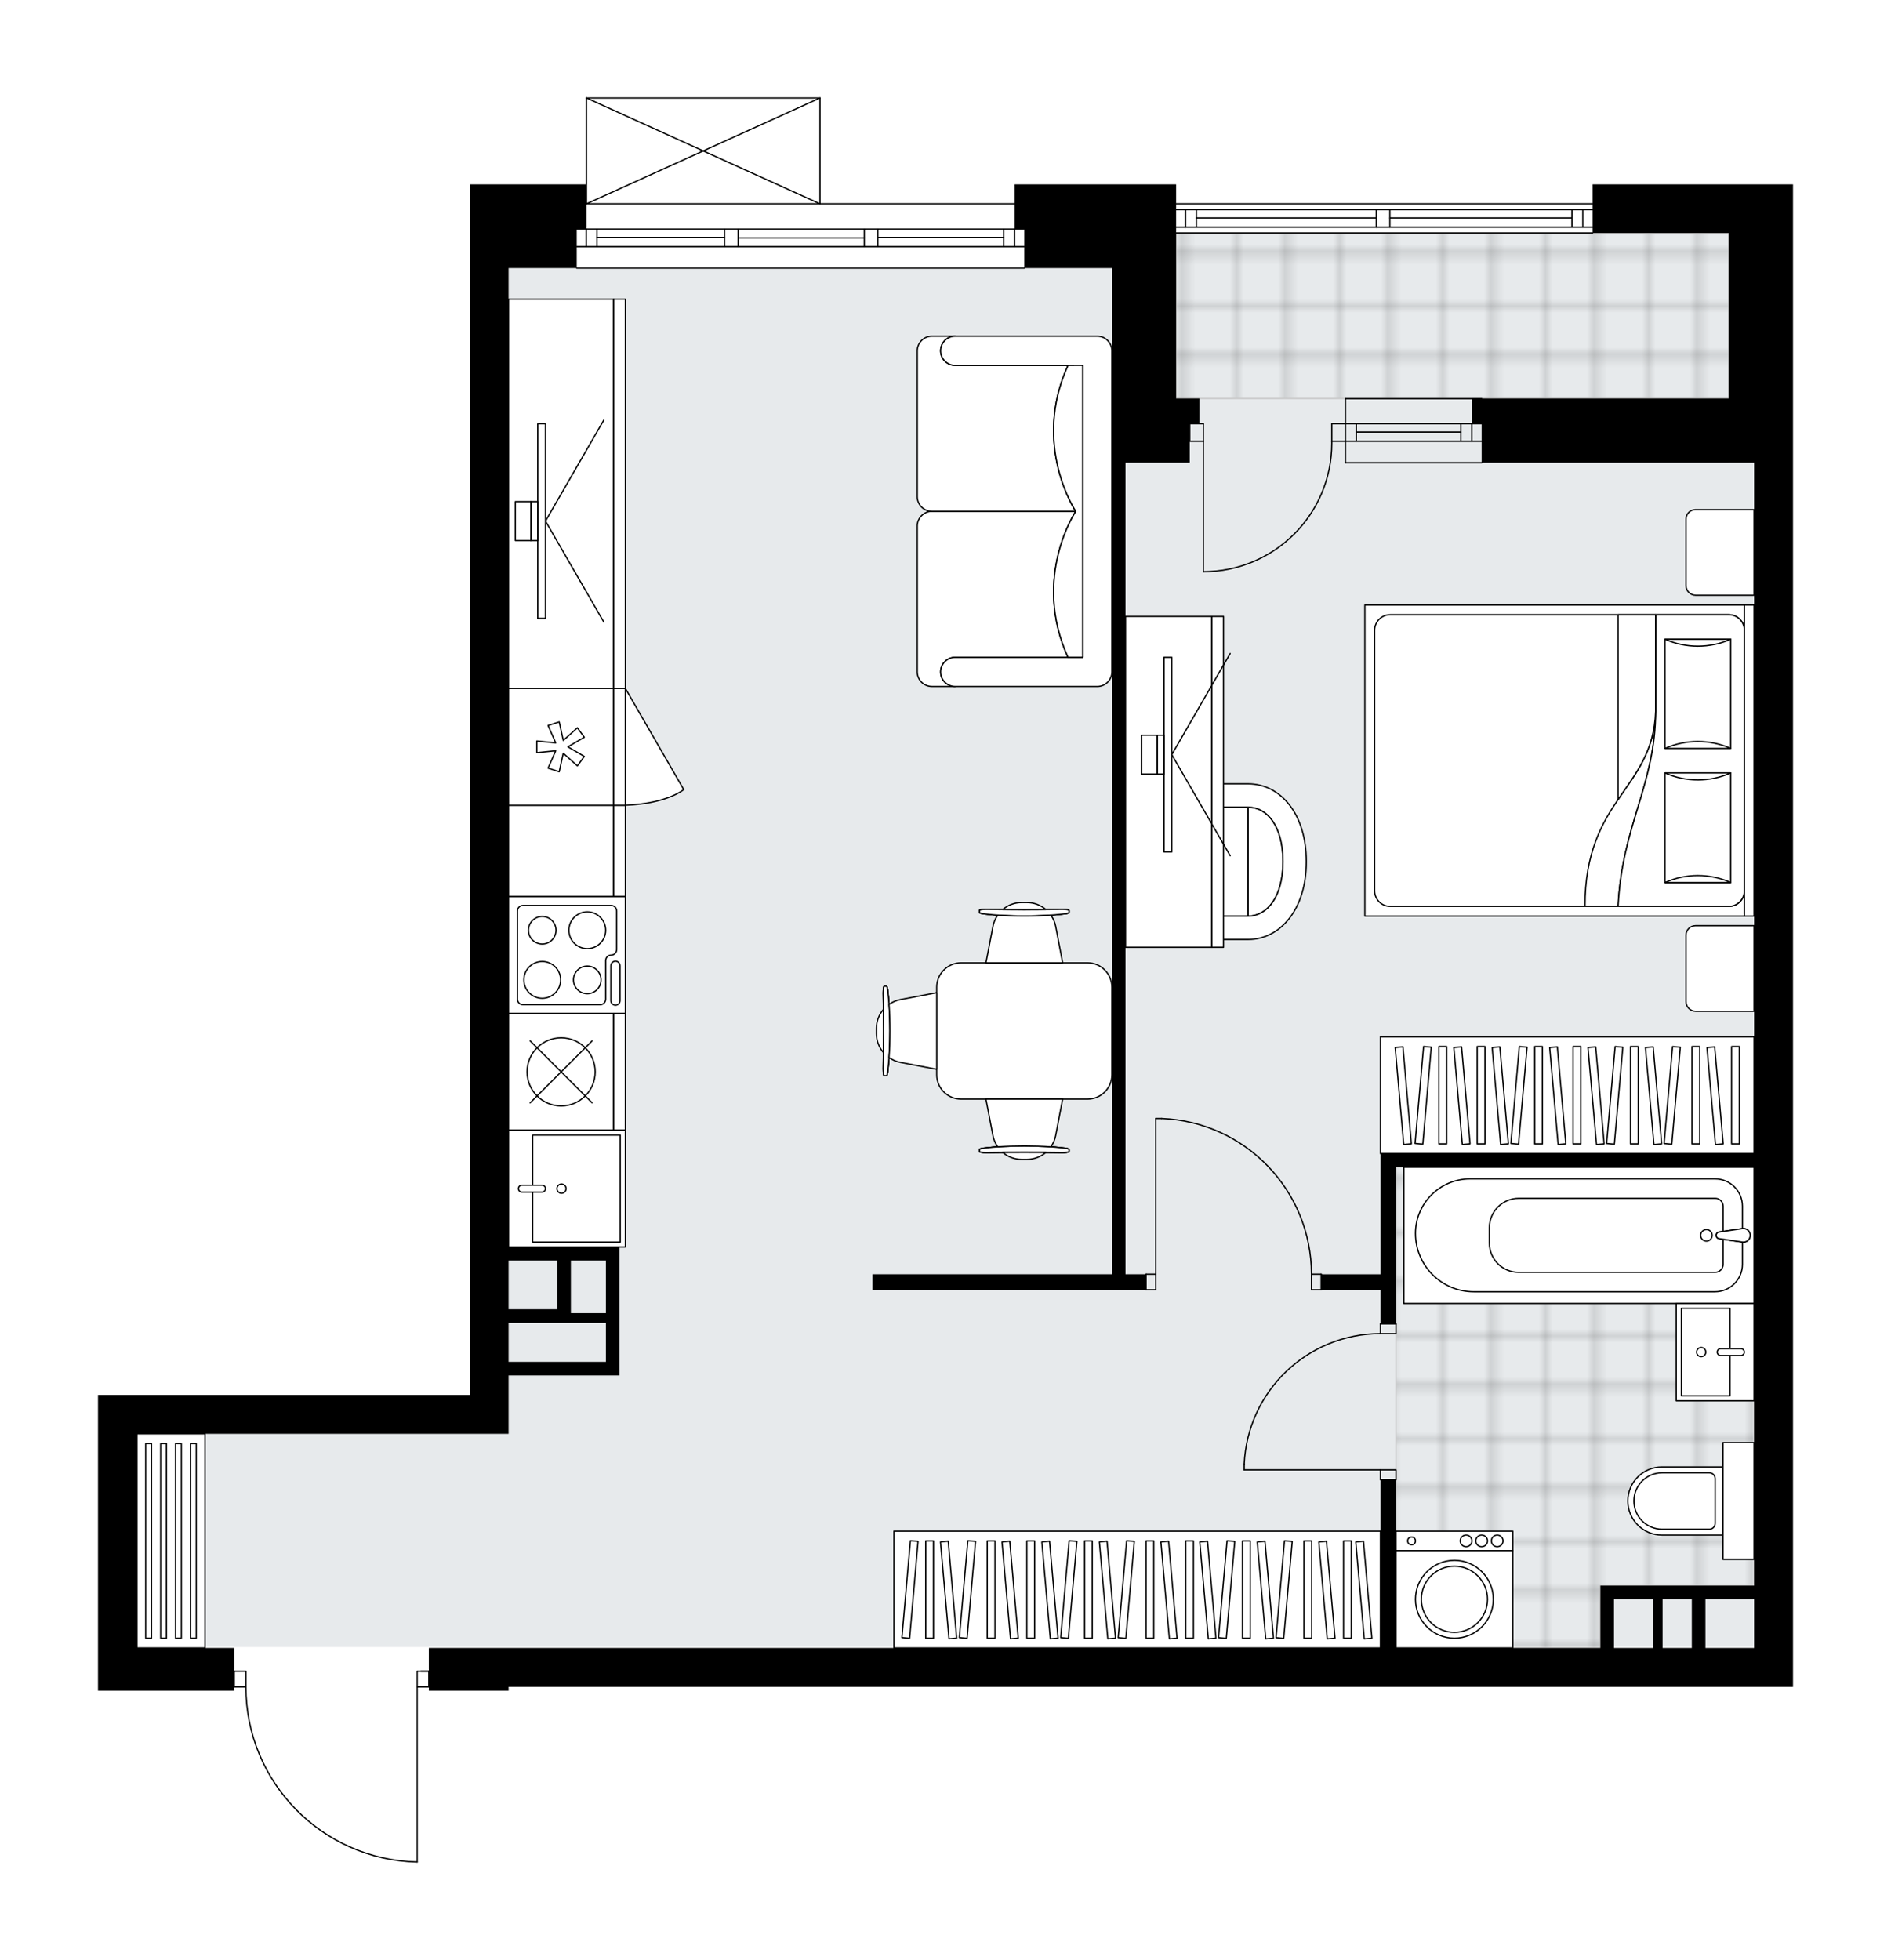 <svg xmlns="http://www.w3.org/2000/svg" xmlns:xlink="http://www.w3.org/1999/xlink" height="2000px" id="Layer_1" style="enable-background:new 0 0 1929.78 2000;" version="1.1" viewBox="0 0 1929.78 2000" width="1929.78px" x="0px" y="0px" xml:space="preserve">
<style type="text/css">
	.st0{fill:none;}
	.st1{opacity:0.25;fill:none;stroke:#070606;stroke-width:0.4;stroke-miterlimit:10;}
	.st2{fill:#FFFFFF;}
	.st3{fill:#E7EAEC;}
	.st4{fill:url(#SVGID_1_);stroke:#C8C8C8;stroke-width:1.3;stroke-miterlimit:10;}
	
		.st5{fill:url(#SVGID_00000132786129313017838680000016464682687880782728_);stroke:#C8C8C8;stroke-width:1.3;stroke-miterlimit:10;}
	.st6{fill:none;stroke:#000000;stroke-width:1.3;stroke-linecap:round;stroke-linejoin:round;stroke-miterlimit:10;}
	.st7{fill:#FFFFFF;stroke:#000000;stroke-width:1.3;stroke-linecap:round;stroke-linejoin:round;stroke-miterlimit:10;}
	.st8{fill:none;stroke:#000000;stroke-width:1.3;stroke-linecap:round;stroke-linejoin:round;}
	.st9{fill:none;stroke:#000000;stroke-width:1.3;stroke-linecap:round;stroke-linejoin:round;stroke-dasharray:9.929,9.929;}
	.st10{fill:none;stroke:#000000;stroke-width:1.3;stroke-linecap:round;stroke-linejoin:round;stroke-dasharray:9.927,9.927;}
	.st11{fill:none;stroke:#000000;stroke-width:1.3;stroke-linecap:round;stroke-linejoin:round;stroke-dasharray:9.927,9.927;}
	.st12{font-family:'Arial-BoldMT';}
	.st13{font-size:104.09px;}
	.st14{font-size:88.076px;}
	.st15{font-family:'ArialMT';}
	.st16{font-size:40px;}
</style>
<pattern height="14.57" id="New_Pattern_Swatch_2" patternUnits="userSpaceOnUse" style="overflow:visible;" viewBox="7.49 -22.06 14.57 14.57" width="14.57" x="-34.65" y="-0.36">
	<g>
		<rect class="st0" height="14.57" width="14.57" x="7.49" y="-22.06" />
		<g>
			<rect class="st1" height="7.29" width="7.29" x="14.77" y="-7.49" />
		</g>
		<g>
			<rect class="st1" height="7.29" width="7.29" x="0.2" y="-7.49" />
		</g>
		<g>
			<rect class="st1" height="7.29" width="7.29" x="22.06" y="-14.77" />
		</g>
		<g>
			<rect class="st1" height="7.29" width="7.29" x="7.49" y="-14.77" />
			<rect class="st1" height="7.29" width="7.29" x="14.77" y="-22.06" />
		</g>
		<g>
			<rect class="st1" height="7.29" width="7.29" x="0.2" y="-22.06" />
		</g>
		<g>
			<rect class="st1" height="7.29" width="7.29" x="22.06" y="-29.35" />
		</g>
		<g>
			<rect class="st1" height="7.29" width="7.29" x="7.49" y="-29.35" />
		</g>
	</g>
</pattern>
<path class="st2" d="M1829.78,188.14v45.68v39.72v198.6v1249.18h-39.72H519.04v3.97h-81.42v-3.32h-11.27V1900  c0,0,0,0,0,0.01c0,0,0,0.01,0,0.01c0,0.05-0.02,0.1-0.03,0.14c-0.01,0.03-0.01,0.07-0.02,0.1c-0.02,0.05-0.05,0.08-0.08,0.12  c-0.02,0.03-0.03,0.06-0.06,0.08c-0.04,0.04-0.09,0.06-0.13,0.09c-0.03,0.02-0.05,0.04-0.07,0.05c-0.08,0.03-0.16,0.05-0.25,0.05  c0,0,0,0,0,0c0,0,0,0,0,0s0,0,0,0c0,0-0.01,0-0.01,0c-47.15-1.05-91.28-20.2-124.26-53.91c-32.83-33.56-50.97-77.85-51.13-124.78  h-11.27h0v3.32h-99.3H100v-262.15v-39.72h379.32V273.53v-39.72v-45.68h118.51V100c0,0,0,0,0-0.01c0-0.05,0.02-0.09,0.03-0.14  c0.01-0.04,0.01-0.08,0.03-0.12c0,0,0-0.01,0-0.01c0.01-0.03,0.04-0.05,0.06-0.08c0.03-0.04,0.05-0.09,0.09-0.12  c0.03-0.03,0.07-0.05,0.1-0.07c0.04-0.02,0.07-0.05,0.11-0.07c0.04-0.02,0.09-0.02,0.13-0.03c0.04-0.01,0.07-0.02,0.1-0.02H836.8  c0.04,0,0.08,0.02,0.12,0.02c0.04,0.01,0.08,0.01,0.12,0.02c0.04,0.02,0.08,0.05,0.12,0.07c0.03,0.02,0.07,0.04,0.09,0.06  c0.04,0.04,0.06,0.08,0.09,0.12c0.02,0.03,0.04,0.05,0.05,0.08c0,0,0,0.01,0,0.01c0.02,0.04,0.02,0.08,0.03,0.12  c0.01,0.05,0.03,0.09,0.03,0.14c0,0,0,0,0,0.01v107.35h197.95v-19.21h164.84v19.21h425v-19.21h139.02H1829.78z" id="background" />
<g id="floor">
	<polygon class="st3" points="1764.24,472.13 1764.24,237.79 1200.23,237.79 1200.23,273.53 519.04,273.53 519.04,1463.13    139.72,1463.13 139.72,1680.66 1790.06,1680.66 1790.06,1611.91 1790.06,1463.13 1790.06,472.13  " />
	<pattern id="SVGID_1_" patternTransform="matrix(7.006 0 0 7.006 42752.473 31263.93)" xlink:href="#New_Pattern_Swatch_2">
	</pattern>
	<rect class="st4" height="168.81" width="564.02" x="1200.23" y="237.79" />
	
		<pattern id="SVGID_00000125565415552007443670000010857875992949772175_" patternTransform="matrix(7.006 0 0 7.006 42752.473 31263.93)" xlink:href="#New_Pattern_Swatch_2">
	</pattern>
	
		<polygon points="   1790.06,1191.05 1424.64,1191.05 1424.64,1490.93 1424.64,1618.04 1424.64,1681.59 1633.17,1681.59 1633.17,1618.04    1790.06,1618.04  " style="fill:url(#SVGID_00000125565415552007443670000010857875992949772175_);stroke:#C8C8C8;stroke-width:1.3;stroke-miterlimit:10;" />
	<g id="LINE_00000060002999163711547400000009612255514228612796_">
		<line class="st6" x1="588.55" x2="1045.32" y1="208" y2="208" />
	</g>
	<g id="LINE_00000133529610683570712670000015220808813931486634_">
		<line class="st6" x1="598.12" x2="598.12" y1="233.81" y2="251.69" />
	</g>
	<g id="LINE_00000178913665473639524440000002195310868892980642_">
		<line class="st6" x1="1035.39" x2="1035.39" y1="233.81" y2="251.69" />
	</g>
	<g id="LINE_00000035502517002474708760000017702693586073749439_">
		<line class="st6" x1="739.36" x2="609.25" y1="242.26" y2="242.26" />
	</g>
	<g id="LINE_00000056396254460701591450000010354771454304228799_">
		<line class="st6" x1="1024.27" x2="895.87" y1="242.26" y2="242.26" />
	</g>
	<g id="LINE_00000103975634741846632060000014626411337325247656_">
		<line class="st6" x1="1024.27" x2="1024.27" y1="251.69" y2="233.81" />
	</g>
	<g id="LINE_00000161619019229780218890000013411741562855913651_">
		<line class="st6" x1="598.12" x2="598.12" y1="233.81" y2="251.69" />
	</g>
	<g id="LINE_00000000910029871376332350000005291959952755984274_">
		<line class="st6" x1="609.25" x2="609.25" y1="251.69" y2="233.81" />
	</g>
	<g id="LINE_00000151543169193602524270000009368840358035423399_">
		<line class="st6" x1="753.26" x2="753.26" y1="233.81" y2="251.69" />
	</g>
	<g id="LINE_00000140734616667165854840000007134262113356447113_">
		<line class="st6" x1="753.26" x2="739.36" y1="251.69" y2="251.69" />
	</g>
	<g id="LINE_00000158718176567730197420000017875237374969793963_">
		<line class="st6" x1="739.36" x2="739.36" y1="251.69" y2="233.81" />
	</g>
	<g id="LINE_00000053526984443372868230000000578566859304214429_">
		<line class="st6" x1="739.36" x2="753.26" y1="233.81" y2="233.81" />
	</g>
	<g id="LINE_00000085972620437541447330000010233270056159937209_">
		<line class="st6" x1="1045.32" x2="588.55" y1="273.53" y2="273.53" />
	</g>
	<g id="LINE_00000003070492452473461510000009532454473271546503_">
		<line class="st6" x1="895.87" x2="895.87" y1="233.81" y2="251.69" />
	</g>
	<g id="LINE_00000075845960131370021050000017346091839245803917_">
		<line class="st6" x1="895.87" x2="881.97" y1="251.69" y2="251.69" />
	</g>
	<g id="LINE_00000070835789174730237870000016605452423286304392_">
		<line class="st6" x1="881.97" x2="881.97" y1="251.69" y2="233.81" />
	</g>
	<g id="LINE_00000025419238169557318800000001012114530623168675_">
		<line class="st6" x1="881.97" x2="895.87" y1="233.81" y2="233.81" />
	</g>
	<g id="LINE_00000041981191278095647870000004403735177849111697_">
		<line class="st6" x1="881.97" x2="753.26" y1="242.75" y2="242.75" />
	</g>
	<g id="LWPOLYLINE_00000155117539746651840130000018160849017463957655_">
		<line class="st6" x1="895.87" x2="1045.32" y1="233.81" y2="233.81" />
	</g>
	<g id="LWPOLYLINE_00000127749886124418401500000012646688524325497736_">
		<line class="st6" x1="881.97" x2="753.26" y1="233.81" y2="233.81" />
	</g>
	<g id="LWPOLYLINE_00000049218563457066653440000007634480817196694460_">
		<line class="st6" x1="739.36" x2="588.55" y1="233.81" y2="233.81" />
	</g>
	<g id="LWPOLYLINE_00000147186795235997426340000004049929587483750302_">
		<line class="st6" x1="895.87" x2="1045.32" y1="251.69" y2="251.69" />
	</g>
	<g id="LWPOLYLINE_00000076566747322377446880000008830166498389998766_">
		<line class="st6" x1="881.97" x2="753.26" y1="251.69" y2="251.69" />
	</g>
	<g id="LWPOLYLINE_00000024687091752659248410000007917337522146576543_">
		<line class="st6" x1="739.36" x2="588.55" y1="251.69" y2="251.69" />
	</g>
	<g id="LINE_00000049933252106574956110000008279711098678971264_">
		<line class="st6" x1="1200.23" x2="1625.23" y1="208" y2="208" />
	</g>
	<g id="LINE_00000057827004564581559110000015377285548242962821_">
		<line class="st6" x1="1625.23" x2="1418.39" y1="231.83" y2="231.83" />
	</g>
	<g id="LINE_00000174587935814117915690000011282117280558300834_">
		<line class="st6" x1="1404.49" x2="1200.23" y1="231.83" y2="231.83" />
	</g>
	<g id="LINE_00000169550028620304800230000006294098072534169775_">
		<line class="st6" x1="1209.8" x2="1209.8" y1="213.96" y2="231.83" />
	</g>
	<g id="LINE_00000064317725346567860520000009218446611467947906_">
		<line class="st6" x1="1615.3" x2="1615.3" y1="213.96" y2="231.83" />
	</g>
	<g id="LINE_00000135674402797529429800000006075004588617375104_">
		<line class="st6" x1="1625.23" x2="1418.39" y1="213.96" y2="213.96" />
	</g>
	<g id="LINE_00000011709408047332148730000000853478453770170044_">
		<line class="st6" x1="1404.49" x2="1200.23" y1="213.96" y2="213.96" />
	</g>
	<g id="LINE_00000109748365689481545380000009769044810981306784_">
		<line class="st6" x1="1404.49" x2="1220.92" y1="222.4" y2="222.4" />
	</g>
	<g id="LINE_00000098941383549021975030000013390414364053416586_">
		<line class="st6" x1="1604.17" x2="1418.39" y1="222.4" y2="222.4" />
	</g>
	<g id="LINE_00000132780562232640355170000015131543637428411064_">
		<line class="st6" x1="1604.17" x2="1604.17" y1="231.83" y2="213.96" />
	</g>
	<g id="LINE_00000068673385211348461880000014909187805012716465_">
		<line class="st6" x1="1209.8" x2="1209.8" y1="213.96" y2="231.83" />
	</g>
	<g id="LINE_00000117636675152223441690000014530371163625459383_">
		<line class="st6" x1="1220.92" x2="1220.92" y1="231.83" y2="213.96" />
	</g>
	<g id="LINE_00000150780824887200204530000001155772549087549879_">
		<line class="st6" x1="1418.39" x2="1418.39" y1="213.96" y2="231.83" />
	</g>
	<g id="LINE_00000060746275234408228650000001860347862646858645_">
		<line class="st6" x1="1418.39" x2="1404.49" y1="231.83" y2="231.83" />
	</g>
	<g id="LINE_00000003799141834511246300000005177249692581005731_">
		<line class="st6" x1="1404.49" x2="1404.49" y1="231.83" y2="213.96" />
	</g>
	<g id="LINE_00000176006718718422008930000009047888286886853534_">
		<line class="st6" x1="1404.49" x2="1418.39" y1="213.96" y2="213.96" />
	</g>
	<g id="LINE_00000001646383925198824150000004689619938216736897_">
		<line class="st6" x1="1625.23" x2="1200.23" y1="237.79" y2="237.79" />
	</g>
	<g id="LINE_00000067948707803869323240000009542473466303560637_">
		<line class="st6" x1="1373.01" x2="1512.03" y1="450.29" y2="450.29" />
	</g>
	<g id="LINE_00000000921576684520982610000002169093920434025900_">
		<line class="st6" x1="1373.01" x2="1512.03" y1="432.41" y2="432.41" />
	</g>
	<g id="LINE_00000073717151364551156780000009913903578334436278_">
		<line class="st6" x1="1384.13" x2="1490.83" y1="440.86" y2="440.86" />
	</g>
	<g id="LINE_00000127013949371745437240000001271301684361682058_">
		<line class="st6" x1="1501.95" x2="1501.95" y1="450.29" y2="432.41" />
	</g>
	<g id="LINE_00000075137296079186313100000011948587956470290851_">
		<line class="st6" x1="1384.13" x2="1384.13" y1="450.29" y2="432.41" />
	</g>
	<g id="LINE_00000085237585708491494630000005928371392818363284_">
		<line class="st6" x1="1373.01" x2="1512.03" y1="472.13" y2="472.13" />
	</g>
	<g id="LINE_00000112611816341709854640000009496764835874293688_">
		<line class="st6" x1="1512.03" x2="1373.01" y1="406.82" y2="406.82" />
	</g>
	<g id="LINE_00000083053398936332750280000006814359348934033324_">
		<line class="st6" x1="1490.83" x2="1490.83" y1="450.3" y2="432.43" />
	</g>
	<g id="LINE_00000119108594408304867720000013524470392072969107_">
		<line class="st6" x1="1373.01" x2="1373.01" y1="472.13" y2="406.82" />
	</g>
	<g id="ARC_00000177452104864935398930000014248930733029175695_">
		<path class="st6" d="M250.93,1721.31c0,97.17,77.62,176.53,174.77,178.69" />
	</g>
	<g id="LINE_00000124851138797356269570000003355114635486684306_">
		<line class="st6" x1="429.67" x2="437.61" y1="1705.42" y2="1705.42" />
	</g>
	<g id="LINE_00000177476852667536197710000012242394929172343738_">
		<line class="st6" x1="425.7" x2="425.7" y1="1721.31" y2="1900" />
	</g>
	<g id="LWPOLYLINE_00000038385013866105721750000010932175485062047410_">
		<rect class="st6" height="15.89" width="11.92" x="239.02" y="1705.42" />
	</g>
	<g id="LWPOLYLINE_00000116929463041210922660000013015289316813712278_">
		<rect class="st6" height="15.89" width="11.92" x="425.7" y="1705.42" />
	</g>
	<g id="LWPOLYLINE_00000109021484518470841410000008361077087968414630_">
		<rect class="st6" height="15.89" width="9.93" x="1169.56" y="1300.21" />
	</g>
	<g id="LWPOLYLINE_00000047767346664774221370000013451050282795763123_">
		<rect class="st6" height="15.89" width="9.93" x="1338.37" y="1300.21" />
	</g>
	<g id="LINE_00000101067529375336016520000012288592307912114351_">
		<line class="st6" x1="1169.56" x2="1169.56" y1="1300.21" y2="1316.1" />
	</g>
	<g id="LINE_00000161626654763611585290000013559727901456402589_">
		<line class="st6" x1="1348.3" x2="1348.3" y1="1300.21" y2="1316.1" />
	</g>
	<g id="LINE_00000168831486697240299330000008947947661109031329_">
		<line class="st6" x1="1179.49" x2="1179.49" y1="1300.21" y2="1141.34" />
	</g>
	<g id="LINE_00000078015894557875898960000004472865478327788732_">
		<line class="st6" x1="1185.45" x2="1179.49" y1="1141.34" y2="1141.34" />
	</g>
	<g id="ARC_00000093892106112903673310000013693795027236330645_">
		<path class="st6" d="M1185.45,1141.34c85.36,3.31,152.88,73.45,152.92,158.88" />
	</g>
	<g id="LWPOLYLINE_00000144320453100149954490000009523983507353939887_">
		<rect class="st6" height="9.93" width="15.89" x="1408.75" y="1499.87" />
	</g>
	<g id="LWPOLYLINE_00000154393746959561059940000008602899472715120775_">
		<rect class="st6" height="9.93" width="15.89" x="1408.75" y="1350.92" />
	</g>
	<g id="LINE_00000047746545431230944230000004215939602532460710_">
		<line class="st6" x1="1408.75" x2="1424.64" y1="1509.8" y2="1509.8" />
	</g>
	<g id="LINE_00000167396574478180097210000012347728007654755977_">
		<line class="st6" x1="1408.75" x2="1424.64" y1="1350.92" y2="1350.92" />
	</g>
	<g id="LINE_00000088092890332777844160000015160844692570198412_">
		<line class="st6" x1="1408.75" x2="1269.74" y1="1499.87" y2="1499.87" />
	</g>
	<g id="ARC_00000129191188600288874830000004510483499915991685_">
		<path class="st6" d="M1269.74,1493.91c3.31-74.39,64.56-133.01,139.02-133.06" />
	</g>
	<g id="LINE_00000132062213471776360220000006231952752117084809_">
		<line class="st6" x1="1269.74" x2="1269.74" y1="1499.87" y2="1493.91" />
	</g>
	<g id="ARC_00000175284191467161075090000014487817647891384711_">
		<path class="st6" d="M1359.11,450.29c0.01,0.65,0.01,1.3,0.01,1.95c0.01,72.4-58.68,131.1-131.09,131.11" />
	</g>
	<g id="LINE_00000034773489942995754040000005735016952594297743_">
		<line class="st6" x1="1228.03" x2="1228.03" y1="450.29" y2="583.35" />
	</g>
	<g id="LINE_00000054973662242600011400000017745308130844710562_">
		<line class="st6" x1="1373.01" x2="1359.11" y1="450.29" y2="450.29" />
	</g>
	<g id="LINE_00000102531796764764629800000006394848541815759273_">
		<line class="st6" x1="1359.11" x2="1359.11" y1="450.29" y2="432.41" />
	</g>
	<g id="LINE_00000037668206445597845140000004865765331700792969_">
		<line class="st6" x1="1359.11" x2="1373.01" y1="432.41" y2="432.41" />
	</g>
	<g id="LINE_00000067929001304941260360000014262037636143924149_">
		<line class="st6" x1="1214.13" x2="1228.03" y1="432.41" y2="432.41" />
	</g>
	<g id="LINE_00000147927531950198357230000016234462858563619221_">
		<line class="st6" x1="1228.03" x2="1228.03" y1="432.41" y2="450.29" />
	</g>
	<g id="LINE_00000007399219945141633950000000771803990728610724_">
		<line class="st6" x1="1228.03" x2="1214.13" y1="450.29" y2="450.29" />
	</g>
	<g id="LINE_00000157278171257969735910000009932791698811842467_">
		<line class="st6" x1="1214.13" x2="1214.13" y1="432.41" y2="450.29" />
	</g>
	<g id="LINE_00000161597472330301661040000006602675004887737518_">
		<line class="st6" x1="598.48" x2="836.8" y1="100" y2="100" />
	</g>
	<g id="LINE_00000086690237199692297600000007233725982158348174_">
		<line class="st6" x1="836.8" x2="836.8" y1="100" y2="208" />
	</g>
	<g id="LINE_00000098212570581654744970000011892259674368700053_">
		<line class="st6" x1="598.48" x2="598.48" y1="208" y2="100" />
	</g>
	<g id="LWPOLYLINE_00000113328248868075188850000014068970658350522032_">
		<line class="st6" x1="836.8" x2="598.48" y1="208" y2="100" />
	</g>
	<g id="LWPOLYLINE_00000072264694996436464130000010369091870275846307_">
		<line class="st6" x1="598.48" x2="836.8" y1="208" y2="100" />
	</g>
	<g>
		<path d="M1764.24,188.14h-139.02v49.65h139.02v35.75v133.06H1502.1v25.82h9.93v39.72h252.22h25.82v705.02h-381.31v13.9v109.23    h-60.46v15.82h60.46v34.82h15.89v-159.87h365.42v426.98h-63.55h-43.69h-49.65v13.9v49.65h-208.53V1509.8h-15.89v171.79H519.04    h-81.42v43.69h81.42v-3.97h1271.02h39.72V472.13v-198.6v-39.72v-45.68H1764.24z M1647.07,1681.59v-49.65h35.75h3.97v49.65H1647.07    z M1696.72,1681.59v-49.65h29.79v49.65H1696.72z M1790.06,1681.59h-49.65v-49.65h49.65V1681.59z" />
		<polygon points="1169.56,1300.28 1148.59,1300.28 1148.59,472.13 1200.23,472.13 1214.13,472.13 1214.13,432.41 1224.06,432.41     1224.06,406.59 1200.23,406.59 1200.23,273.53 1200.23,233.81 1200.23,188.14 1035.39,188.14 1035.39,233.81 1045.32,233.81     1045.32,273.53 1134.69,273.53 1134.69,472.13 1134.69,1300.28 890.42,1300.28 890.42,1316.1 1169.56,1316.1   " />
		<path d="M139.72,1463.13h339.6h39.72v-59.58h99.3h13.9v-131.07h-13.9h-35.75h-13.9h-49.65V273.53h69.51v-39.72h9.93v-45.68H479.32    v45.68v39.72v1149.88H100v39.72v262.15h39.72h99.3v-43.69h-99.3V1463.13z M582.59,1286.38h35.75V1340h-35.75V1286.38z     M582.59,1349.93h35.75v39.72h-99.3v-39.72h49.65H582.59z M568.69,1286.38v49.65h-49.65v-49.65H568.69z" />
	</g>
</g>
<g id="mebel">
	<g>
		<path class="st7" d="M1720.55,529.76v67.71c0,5.48,4.45,9.93,9.93,9.93h59.58v-87.38h-59.77    C1724.91,520.02,1720.55,524.38,1720.55,529.76z" />
		<path class="st7" d="M1720.55,954.31v67.71c0,5.48,4.45,9.93,9.93,9.93h59.58v-87.38h-59.77    C1724.91,944.57,1720.55,948.93,1720.55,954.31z" />
		<g>
			
				<rect class="st7" height="9.93" transform="matrix(-1.836970e-16 1 -1 -1.836970e-16 2561.171 -1009.022)" width="317.48" x="1626.35" y="771.11" />
			
				<rect class="st7" height="387.26" transform="matrix(-1.836970e-16 1 -1 -1.836970e-16 2362.573 -810.425)" width="317.48" x="1427.76" y="582.44" />
			<path class="st7" d="M1780.13,643.15V909c0,8.77-7.11,15.89-15.89,15.89h-345.56c-8.77,0-15.89-7.11-15.89-15.89V643.15     c0-8.77,7.11-15.89,15.89-15.89h345.56C1773.02,627.26,1780.13,634.38,1780.13,643.15z" />
			<path class="st7" d="M1651.28,924.89c4.07-83.04,38.28-124.19,38.31-198.96c-2.71,80.01-72.22,88.55-72.08,198.96L1651.28,924.89     z" />
			<g>
				<path class="st7" d="M1651.28,924.89c4.07-83.04,38.28-124.19,38.31-198.96l0-98.66h74.65c8.77,0,15.89,7.11,15.89,15.89V909      c0,8.77-7.11,15.89-15.89,15.89L1651.28,924.89L1651.28,924.89z" />
			</g>
			
				<rect class="st7" height="67.06" transform="matrix(-1.836970e-16 1 -1 -1.836970e-16 2440.66 -1024.676)" width="111.41" x="1676.96" y="674.46" />
			<path class="st7" d="M1699.14,763.7c21.06-9.44,46-9.44,67.06,0H1699.14z" />
			<path class="st7" d="M1766.2,652.29c-21.06,9.44-46,9.44-67.06,0H1766.2z" />
			
				<rect class="st7" height="67.06" transform="matrix(-1.836970e-16 1 -1 -1.836970e-16 2577.311 -888.025)" width="111.84" x="1676.75" y="811.11" />
			<path class="st7" d="M1699.14,900.56c21.06-9.47,46-9.47,67.06,0H1699.14z" />
			<path class="st7" d="M1766.2,788.72c-21.06,9.47-46,9.47-67.06,0L1766.2,788.72z" />
			<g>
				<path class="st7" d="M1689.59,725.93v-98.66h-38.31v188.52C1669.36,789.07,1688.21,766.84,1689.59,725.93z" />
			</g>
		</g>
	</g>
	<g>
		<g>
			
				<rect class="st7" height="107.24" transform="matrix(-4.049119e-10 1 -1 -4.049119e-10 1076.568 -68.754)" width="397.19" x="374.06" y="450.29" />
			
				<rect class="st7" height="11.92" transform="matrix(-2.164457e-10 1 -1 -2.164457e-10 1136.147 -128.333)" width="397.19" x="433.64" y="497.95" />
		</g>
		<g>
			<g>
				<g id="LINE_00000108296623417291605860000007874175402257321100_">
					<line class="st7" x1="556.68" x2="616.26" y1="531.71" y2="428.52" />
				</g>
				<g id="LINE_00000131347995603784719020000000323376333273585795_">
					<line class="st7" x1="556.68" x2="616.26" y1="531.71" y2="634.9" />
				</g>
			</g>
			
				<rect class="st7" height="198.6" transform="matrix(-1 -1.765438e-10 1.765438e-10 -1 1105.414 1063.421)" width="7.94" x="548.73" y="432.41" />
			<rect class="st7" height="39.72" width="6.95" x="541.78" y="511.85" />
			
				<rect class="st7" height="39.72" transform="matrix(-1 -1.805508e-10 1.805508e-10 -1 1067.68 1063.421)" width="15.89" x="525.9" y="511.85" />
		</g>
	</g>
	<g>
		
			<rect class="st7" height="381.31" transform="matrix(1.437384e-10 -1 1 1.437384e-10 481.836 2716.979)" width="119.16" x="1539.83" y="926.92" />
		<g>
			
				<rect class="st7" height="7.89" transform="matrix(1.348788e-10 -1 1 1.348788e-10 354.784 2589.927)" width="99.3" x="1422.71" y="1113.63" />
			
				<rect class="st7" height="7.89" transform="matrix(1.347687e-10 -1 1 1.347687e-10 393.885 2629.029)" width="99.3" x="1461.81" y="1113.63" />
			
				<rect class="st7" height="7.89" transform="matrix(1.346399e-10 -1 1 1.346399e-10 452.537 2687.68)" width="99.3" x="1520.46" y="1113.63" />
			
				<rect class="st7" height="7.89" transform="matrix(1.347500e-10 -1 1 1.347500e-10 491.638 2726.782)" width="99.3" x="1559.56" y="1113.63" />
			
				<rect class="st7" height="7.89" transform="matrix(1.346399e-10 -1 1 1.346399e-10 550.29 2785.433)" width="99.3" x="1618.21" y="1113.63" />
			
				<rect class="st7" height="7.89" transform="matrix(0.087 -0.996 0.996 0.087 212.866 2467.446)" width="99.3" x="1403.16" y="1113.63" />
			
				<rect class="st7" height="7.89" transform="matrix(0.087 -0.996 0.996 0.087 302.099 2564.827)" width="99.3" x="1500.91" y="1113.63" />
			
				<rect class="st7" height="7.89" transform="matrix(0.087 -0.996 0.996 0.087 391.332 2662.207)" width="99.3" x="1598.66" y="1113.63" />
			
				<rect class="st7" height="7.89" transform="matrix(-0.087 -0.996 0.996 -0.087 508.616 2701.204)" width="99.3" x="1442.26" y="1113.63" />
			
				<rect class="st7" height="7.89" transform="matrix(-0.087 -0.996 0.996 -0.087 551.125 2740.156)" width="99.3" x="1481.36" y="1113.63" />
			
				<rect class="st7" height="7.89" transform="matrix(-0.087 -0.996 0.996 -0.087 614.888 2798.584)" width="99.3" x="1540.01" y="1113.63" />
			
				<rect class="st7" height="7.89" transform="matrix(-0.087 -0.996 0.996 -0.087 657.397 2837.537)" width="99.3" x="1579.11" y="1113.63" />
			
				<rect class="st7" height="7.89" transform="matrix(0.087 -0.996 0.996 0.087 444.872 2720.636)" width="99.3" x="1657.31" y="1113.63" />
			
				<rect class="st7" height="7.89" transform="matrix(-0.087 -0.996 0.996 -0.087 721.161 2895.965)" width="99.3" x="1637.76" y="1113.63" />
			
				<rect class="st7" height="7.89" transform="matrix(-0.087 -0.996 0.996 -0.087 443.555 2641.587)" width="99.3" x="1382.41" y="1113.63" />
			
				<rect class="st7" height="7.89" transform="matrix(1.347687e-10 -1 1 1.347687e-10 613.077 2848.22)" width="99.3" x="1681" y="1113.63" />
			
				<rect class="st7" height="7.89" transform="matrix(1.348788e-10 -1 1 1.348788e-10 653.495 2888.638)" width="99.3" x="1721.42" y="1113.63" />
			
				<rect class="st7" height="7.89" transform="matrix(-0.087 -0.996 0.996 -0.087 789.42 2958.513)" width="99.3" x="1700.55" y="1113.63" />
		</g>
	</g>
	<g>
		
			<rect class="st7" height="107.24" transform="matrix(6.123234e-17 -1 1 6.123234e-17 -295.667 1440.989)" width="93.33" x="525.99" y="814.71" />
		
			<rect class="st7" height="11.92" transform="matrix(6.123234e-17 -1 1 6.123234e-17 -236.088 1500.568)" width="93.33" x="585.57" y="862.37" />
	</g>
	<g>
		<path class="st7" d="M974.82,670.73L974.82,670.73c-8.23,0-14.89,6.67-14.89,14.89v0c0,8.23,6.67,14.89,14.89,14.89h0h-23.78    c-8.26,0-14.95-6.69-14.95-14.95V536.75c0-8.23,6.73-14.97,14.97-14.97l146.8,0c0,0-45.19,67.17-7.92,148.94H974.82z" />
		<path class="st7" d="M974.82,372.83L974.82,372.83c-8.23,0-14.89-6.67-14.89-14.89v0c0-8.23,6.67-14.89,14.89-14.89h0h-23.78    c-8.26,0-14.95,6.69-14.95,14.95v148.82c0,8.23,6.73,14.97,14.97,14.97l146.8,0c0,0-45.19-67.17-7.92-148.94H974.82z" />
		<path class="st7" d="M1119.8,700.52H974.82c-8.23,0-14.89-6.67-14.89-14.89l0,0c0-8.23,6.67-14.89,14.89-14.89h130.08v-297.9    H974.82c-8.23,0-14.89-6.67-14.89-14.89v0c0-8.23,6.67-14.89,14.89-14.89h144.98c8.23,0,14.89,6.67,14.89,14.89v327.69    C1134.69,693.82,1127.99,700.52,1119.8,700.52z" />
		<path class="st7" d="M1089.94,372.83c-37.27,81.78,7.92,148.94,7.92,148.94v0.01c0,0-45.19,67.17-7.92,148.94h14.96v-297.9    L1089.94,372.83z" />
	</g>
	<g>
		<path class="st7" d="M1109.87,1121.57H980.78c-13.71,0-24.82-11.11-24.82-24.82v-89.42c0-13.71,11.11-24.82,24.82-24.82h129.09    c13.71,0,24.82,11.11,24.82,24.82v89.42C1134.69,1110.46,1123.58,1121.57,1109.87,1121.57z" />
		<g>
			<g id="LINE_00000171701425259766466580000013657648319982478493_">
				<path class="st7" d="M1086.59,932.48c-24.04,3.02-58.54,3.02-82.58,0c-2.78-0.35-4.39-0.87-4.39-1.42v-0.14v-1.96      c0-0.59,3.11-1.07,6.95-1.07c25.75,0.41,51.7,0.41,77.45,0c3.84,0,6.95,0.48,6.95,1.07v1.96v0.14      C1090.97,931.61,1089.36,932.13,1086.59,932.48z" />
			</g>
			<g id="LINE_00000083777652586604867650000004340596473531705004_">
				<path class="st7" d="M1086.59,932.48c-24.04,3.02-58.54,3.02-82.58,0c-2.78-0.35-4.39-0.87-4.39-1.42v-0.14v-1.96      c0-0.59,3.11-1.07,6.95-1.07c25.75,0.41,51.7,0.41,77.45,0c3.84,0,6.95,0.48,6.95,1.07v1.96v0.14      C1090.97,931.61,1089.36,932.13,1086.59,932.48z" />
			</g>
			<g id="LINE_00000119079673529461885200000008088598117779324088_">
				<path class="st7" d="M1086.59,932.48c-24.04,3.02-58.54,3.02-82.58,0c-2.78-0.35-4.39-0.87-4.39-1.42v-0.14v-1.96      c0-0.59,3.11-1.07,6.95-1.07c25.75,0.41,51.7,0.41,77.45,0c3.84,0,6.95,0.48,6.95,1.07v1.96v0.14      C1090.97,931.61,1089.36,932.13,1086.59,932.48z" />
			</g>
			<path class="st7" d="M1067.25,928.02c-5.23-4.42-11.95-7.06-19.21-7.06h-5.47c-7.26,0-13.99,2.64-19.21,7.06     C1037.98,928.15,1052.61,928.15,1067.25,928.02z" />
			<path class="st7" d="M1084.42,982.5l-7.12-37.33c-0.81-4.22-2.56-8.02-4.89-11.37c-17.23,1.22-36.98,1.22-54.21,0     c-2.33,3.35-4.09,7.15-4.89,11.37l-7.12,37.33H1084.42z" />
		</g>
		<g>
			<g id="LINE_00000025408803986419622670000000902428316045489842_">
				<path class="st7" d="M905.93,1010.74c3.02,24.04,3.02,58.54,0,82.58c-0.35,2.78-0.87,4.39-1.42,4.39h-0.14h-1.96      c-0.59,0-1.07-3.11-1.07-6.95c0.41-25.75,0.41-51.7,0-77.45c0-3.84,0.48-6.95,1.07-6.95h1.96h0.14      C905.06,1006.36,905.58,1007.97,905.93,1010.74z" />
			</g>
			<g id="LINE_00000126317584720562402020000006222988148494299319_">
				<path class="st7" d="M905.93,1010.74c3.02,24.04,3.02,58.54,0,82.58c-0.35,2.78-0.87,4.39-1.42,4.39h-0.14h-1.96      c-0.59,0-1.07-3.11-1.07-6.95c0.41-25.75,0.41-51.7,0-77.45c0-3.84,0.48-6.95,1.07-6.95h1.96h0.14      C905.06,1006.36,905.58,1007.97,905.93,1010.74z" />
			</g>
			<g id="LINE_00000057851395475275485690000012394197980837663413_">
				<path class="st7" d="M905.93,1010.74c3.02,24.04,3.02,58.54,0,82.58c-0.35,2.78-0.87,4.39-1.42,4.39h-0.14h-1.96      c-0.59,0-1.07-3.11-1.07-6.95c0.41-25.75,0.41-51.7,0-77.45c0-3.84,0.48-6.95,1.07-6.95h1.96h0.14      C905.06,1006.36,905.58,1007.97,905.93,1010.74z" />
			</g>
			<path class="st7" d="M901.47,1030.08c-4.42,5.23-7.06,11.95-7.06,19.21v5.47c0,7.26,2.64,13.99,7.06,19.21     C901.6,1059.35,901.6,1044.72,901.47,1030.08z" />
			<path class="st7" d="M955.95,1012.91l-37.33,7.12c-4.22,0.81-8.02,2.56-11.37,4.89c1.22,17.23,1.22,36.98,0,54.21     c3.35,2.33,7.15,4.09,11.37,4.89l37.33,7.12V1012.91z" />
		</g>
		<g>
			<g id="LINE_00000033330536665025058710000006615746520606780848_">
				<path class="st7" d="M1004,1171.59c24.04-3.02,58.54-3.02,82.58,0c2.78,0.35,4.39,0.87,4.39,1.42v0.14v1.96      c0,0.59-3.11,1.07-6.95,1.07c-25.75-0.41-51.7-0.41-77.45,0c-3.84,0-6.95-0.48-6.95-1.07v-1.96v-0.14      C999.62,1172.46,1001.23,1171.94,1004,1171.59z" />
			</g>
			<g id="LINE_00000129208270961409414350000016263011531277847195_">
				<path class="st7" d="M1004,1171.59c24.04-3.02,58.54-3.02,82.58,0c2.78,0.35,4.39,0.87,4.39,1.42v0.14v1.96      c0,0.59-3.11,1.07-6.95,1.07c-25.75-0.41-51.7-0.41-77.45,0c-3.84,0-6.95-0.48-6.95-1.07v-1.96v-0.14      C999.62,1172.46,1001.23,1171.94,1004,1171.59z" />
			</g>
			<g id="LINE_00000121255391611547013180000017560700217583035306_">
				<path class="st7" d="M1004,1171.59c24.04-3.02,58.54-3.02,82.58,0c2.78,0.35,4.39,0.87,4.39,1.42v0.14v1.96      c0,0.59-3.11,1.07-6.95,1.07c-25.75-0.41-51.7-0.41-77.45,0c-3.84,0-6.95-0.48-6.95-1.07v-1.96v-0.14      C999.62,1172.46,1001.23,1171.94,1004,1171.59z" />
			</g>
			<path class="st7" d="M1023.35,1176.05c5.23,4.42,11.95,7.06,19.21,7.06h5.47c7.26,0,13.99-2.64,19.21-7.06     C1052.61,1175.92,1037.98,1175.92,1023.35,1176.05z" />
			<path class="st7" d="M1006.17,1121.57l7.12,37.33c0.81,4.22,2.56,8.02,4.89,11.37c17.23-1.22,36.98-1.22,54.21,0     c2.33-3.35,4.09-7.15,4.89-11.37l7.12-37.33H1006.17z" />
		</g>
	</g>
	<g>
		<rect class="st7" height="218.47" width="69.51" x="139.72" y="1463.12" />
		
			<rect class="st7" height="198.61" transform="matrix(-1 -1.224647e-16 1.224647e-16 -1 303.27 3144.709)" width="5.89" x="148.69" y="1473.05" />
		
			<rect class="st7" height="198.61" transform="matrix(-1 -1.224647e-16 1.224647e-16 -1 333.822 3144.709)" width="5.89" x="163.96" y="1473.05" />
		
			<rect class="st7" height="198.61" transform="matrix(-1 -1.224647e-16 1.224647e-16 -1 364.173 3144.709)" width="5.89" x="179.14" y="1473.05" />
		
			<rect class="st7" height="198.61" transform="matrix(-1 -1.224647e-16 1.224647e-16 -1 394.625 3144.709)" width="5.89" x="194.37" y="1473.05" />
	</g>
	<g>
		<g>
			<g>
				<path class="st7" d="M1174.35,838.52v81.47c0,8.2,6.65,14.85,14.85,14.85h84.55V823.67h-84.55      C1181,823.67,1174.35,830.32,1174.35,838.52z" />
				<path class="st7" d="M1273.75,934.84c19.29,0,35.59-19.41,35.59-55.61c0-36.2-16.1-55.56-35.59-55.56V934.84z" />
				<path class="st7" d="M1273.75,799.84c32.52,0,59.38,30.04,59.38,79.39c0,49.36-27.2,79.44-59.38,79.44h-84.51v-23.83h84.51      c19.29,0,35.59-19.41,35.59-55.61c0-36.2-16.1-55.56-35.59-55.56h-84.51v-23.83H1273.75z" />
			</g>
		</g>
		<g>
			
				<rect class="st7" height="88.07" transform="matrix(-3.910652e-10 1 -1 -3.910652e-10 1990.458 -394.797)" width="337.62" x="1023.82" y="753.8" />
			
				<rect class="st7" height="11.92" transform="matrix(-2.547173e-10 1 -1 -2.547173e-10 2040.451 -444.791)" width="337.62" x="1073.81" y="791.87" />
		</g>
		<g>
			<g>
				<g id="LINE_00000116931614809276353740000005442028770366043538_">
					<line class="st7" x1="1195.82" x2="1255.4" y1="770.03" y2="666.83" />
				</g>
				<g id="LINE_00000178169448736816258620000017787311383976737708_">
					<line class="st7" x1="1195.82" x2="1255.4" y1="770.03" y2="873.22" />
				</g>
			</g>
			
				<rect class="st7" height="198.6" transform="matrix(-1 -1.765438e-10 1.765438e-10 -1 2383.696 1540.054)" width="7.94" x="1187.88" y="670.73" />
			<rect class="st7" height="39.72" width="6.95" x="1180.93" y="750.17" />
			
				<rect class="st7" height="39.72" transform="matrix(-1 -1.813524e-10 1.813524e-10 -1 2345.962 1540.054)" width="15.89" x="1165.04" y="750.17" />
		</g>
	</g>
	<g>
		
			<rect class="st7" height="496.49" transform="matrix(1.437384e-10 -1 1 1.437384e-10 -461.5 2782.517)" width="119.16" x="1100.93" y="1373.76" />
		<g>
			
				<rect class="st7" height="7.89" transform="matrix(1.347598e-10 -1 1 1.347598e-10 -673.348 2570.669)" width="99.3" x="899.01" y="1618.06" />
			
				<rect class="st7" height="7.89" transform="matrix(0.087 -0.996 0.996 0.087 -767.703 2406.215)" width="99.3" x="879.46" y="1618.06" />
			
				<rect class="st7" height="7.89" transform="matrix(0.087 -0.996 0.996 0.087 -714.164 2464.644)" width="99.3" x="938.11" y="1618.06" />
			
				<rect class="st7" height="7.89" transform="matrix(-0.087 -0.996 0.996 -0.087 -563.24 2727.902)" width="99.3" x="918.56" y="1618.06" />
			
				<rect class="st7" height="7.89" transform="matrix(1.345120e-10 -1 1 1.345120e-10 -610.561 2633.456)" width="99.3" x="961.8" y="1618.06" />
			
				<rect class="st7" height="7.89" transform="matrix(1.347500e-10 -1 1 1.347500e-10 -570.143 2673.874)" width="99.3" x="1002.22" y="1618.06" />
			
				<rect class="st7" height="7.89" transform="matrix(-0.087 -0.996 0.996 -0.087 -494.981 2790.45)" width="99.3" x="981.35" y="1618.06" />
			
				<rect class="st7" height="7.89" transform="matrix(1.347500e-10 -1 1 1.347500e-10 -511.268 2732.748)" width="99.3" x="1061.09" y="1618.06" />
			
				<rect class="st7" height="7.89" transform="matrix(0.087 -0.996 0.996 0.087 -619.75 2567.678)" width="99.3" x="1041.54" y="1618.06" />
			
				<rect class="st7" height="7.89" transform="matrix(-0.087 -0.996 0.996 -0.087 -450.798 2830.936)" width="99.3" x="1021.99" y="1618.06" />
			
				<rect class="st7" height="7.89" transform="matrix(0.087 -0.996 0.996 0.087 -566.21 2626.106)" width="99.3" x="1100.19" y="1618.06" />
			
				<rect class="st7" height="7.89" transform="matrix(-0.087 -0.996 0.996 -0.087 -387.034 2889.365)" width="99.3" x="1080.64" y="1618.06" />
			
				<rect class="st7" height="7.89" transform="matrix(1.344934e-10 -1 1 1.344934e-10 -448.481 2795.535)" width="99.3" x="1123.88" y="1618.06" />
			
				<rect class="st7" height="7.89" transform="matrix(1.347500e-10 -1 1 1.347500e-10 -408.063 2835.953)" width="99.3" x="1164.3" y="1618.06" />
			
				<rect class="st7" height="7.89" transform="matrix(-0.087 -0.996 0.996 -0.087 -318.775 2951.913)" width="99.3" x="1143.43" y="1618.06" />
			
				<rect class="st7" height="7.89" transform="matrix(1.347687e-10 -1 1 1.347687e-10 -350.135 2893.881)" width="99.3" x="1222.22" y="1618.06" />
			
				<rect class="st7" height="7.89" transform="matrix(0.087 -0.996 0.996 0.087 -472.661 2728.198)" width="99.3" x="1202.67" y="1618.06" />
			
				<rect class="st7" height="7.89" transform="matrix(-0.087 -0.996 0.996 -0.087 -275.621 2991.456)" width="99.3" x="1183.12" y="1618.06" />
			
				<rect class="st7" height="7.89" transform="matrix(0.087 -0.996 0.996 0.087 -419.121 2786.626)" width="99.3" x="1261.32" y="1618.06" />
			
				<rect class="st7" height="7.89" transform="matrix(-0.087 -0.996 0.996 -0.087 -211.858 3049.885)" width="99.3" x="1241.77" y="1618.06" />
			
				<rect class="st7" height="7.89" transform="matrix(1.344934e-10 -1 1 1.344934e-10 -287.349 2956.668)" width="99.3" x="1285.01" y="1618.06" />
			
				<rect class="st7" height="7.89" transform="matrix(1.350245e-10 -1 1 1.350245e-10 -246.93 2997.086)" width="99.3" x="1325.43" y="1618.06" />
			
				<rect class="st7" height="7.89" transform="matrix(-0.087 -0.996 0.996 -0.087 -143.599 3112.433)" width="99.3" x="1304.56" y="1618.06" />
			
				<rect class="st7" height="7.89" transform="matrix(-0.087 -0.996 0.996 -0.087 -102.616 3149.986)" width="99.3" x="1342.26" y="1618.06" />
		</g>
	</g>
	<g>
		<path class="st7" d="M1661.24,1531.65L1661.24,1531.65c0-19.19,15.56-34.75,34.75-34.75h62.3v69.51l-62.3,0    C1676.8,1566.4,1661.24,1550.84,1661.24,1531.65z" />
		
			<rect class="st7" height="31.78" transform="matrix(2.129791e-13 1 -1 2.129791e-13 3305.82 -242.527)" width="119.16" x="1714.59" y="1515.76" />
		<path class="st7" d="M1667.4,1531.65L1667.4,1531.65c0-15.9,12.89-28.8,28.8-28.8h48.19c3.29,0,5.96,2.67,5.96,5.96v45.68    c0,3.29-2.67,5.96-5.96,5.96h-48.19C1680.29,1560.44,1667.4,1547.55,1667.4,1531.65z" />
	</g>
	<g>
		
			<rect class="st7" height="19.86" transform="matrix(-1 -8.994329e-11 8.994329e-11 -1 2968.443 3144.718)" width="119.16" x="1424.64" y="1562.43" />
		
			<rect class="st7" height="99.3" transform="matrix(-1 -8.994329e-11 8.994329e-11 -1 2968.443 3263.876)" width="119.16" x="1424.64" y="1582.29" />
		<g id="CIRCLE_00000005262765178385280760000000960761814521196731_">
			<circle class="st7" cx="1484.22" cy="1631.94" r="39.72" />
		</g>
		<g id="CIRCLE_00000123403456395137166260000013044280744092666286_">
			<circle class="st7" cx="1484.22" cy="1631.94" r="33.76" />
		</g>
		<g id="CIRCLE_00000116199962529471280290000009783600553821121956_">
			<circle class="st7" cx="1440.53" cy="1572.36" r="3.97" />
		</g>
		<g id="CIRCLE_00000063622204743528963190000001503563741285985716_">
			<circle class="st7" cx="1496.14" cy="1572.36" r="5.96" />
		</g>
		<g id="CIRCLE_00000095305595341769560990000017841608633453986944_">
			<circle class="st7" cx="1512.03" cy="1572.36" r="5.96" />
		</g>
		<g id="CIRCLE_00000159468154526517132640000017072609614345844386_">
			<circle class="st7" cx="1527.91" cy="1572.36" r="5.96" />
		</g>
	</g>
	<g>
		
			<rect class="st7" height="357.47" transform="matrix(-1.836970e-16 1 -1 -1.836970e-16 2871.885 -350.762)" width="139.02" x="1541.81" y="1081.82" />
		<g id="ARC_00000140727520214875072300000002964231479911678876_">
			<path class="st7" d="M1778.16,1253.7c0.66-0.1,1.34-0.1,2,0c3.79,0.55,6.41,4.07,5.86,7.86c-0.55,3.79-4.07,6.41-7.86,5.86     l-24.25-3.54c-1.12-0.33-2-1.21-2.33-2.33c-0.55-1.83,0.5-3.76,2.33-4.31L1778.16,1253.7z" />
		</g>
		<path class="st7" d="M1778.15,1290.15v-22.73l-24.24-3.54c-1.12-0.33-2-1.21-2.33-2.33c-0.55-1.83,0.5-3.76,2.33-4.31l24.24-3.54    v-22.93c0-15.36-12.45-27.8-27.8-27.8h-250.19c-30.73,0-55.65,24.92-55.65,55.65c0,32.88,26.66,59.54,59.54,59.54h246.1    C1765.61,1318.15,1778.15,1305.62,1778.15,1290.15z" />
		<path class="st7" d="M1758.43,1290.21v-25.67l-4.52-0.66c-1.12-0.33-2-1.21-2.33-2.33c-0.55-1.83,0.5-3.76,2.33-4.31l4.52-0.66    v-25.81c0-4.39-3.56-7.94-7.94-7.94h-200.63c-16.55,0-29.97,13.42-29.97,29.97v15.7c0,16.45,13.34,29.79,29.79,29.79h200.68    C1754.81,1298.29,1758.43,1294.68,1758.43,1290.21z" />
		<g id="ARC_00000137090881540724415270000014661509307392726962_">
			<path class="st7" d="M1778.16,1253.7c0.66-0.1,1.34-0.1,2,0c3.79,0.55,6.41,4.07,5.86,7.86c-0.55,3.79-4.07,6.41-7.86,5.86     l-24.25-3.54c-1.12-0.33-2-1.21-2.33-2.33c-0.55-1.83,0.5-3.76,2.33-4.31L1778.16,1253.7z" />
		</g>
		<circle class="st7" cx="1741.4" cy="1260.56" r="5.9" />
	</g>
	<g>
		
			<rect class="st7" height="79.44" transform="matrix(-1.836970e-16 1 -1 -1.836970e-16 3130.066 -370.618)" width="99.31" x="1700.69" y="1340" />
		
			<rect class="st7" height="49.65" transform="matrix(-1.836970e-16 1 -1 -1.836970e-16 3120.379 -360.972)" width="89.37" x="1695.99" y="1354.88" />
		<path class="st7" d="M1752.45,1379.7L1752.45,1379.7c0-1.94,1.57-3.51,3.51-3.51h20.59c1.94,0,3.51,1.57,3.51,3.51l0,0    c0,1.94-1.57,3.51-3.51,3.51h-20.59C1754.03,1383.22,1752.45,1381.64,1752.45,1379.7z" />
		<circle class="st7" cx="1736.09" cy="1379.7" r="4.67" />
	</g>
	<g>
		
			<rect class="st7" height="119.16" transform="matrix(8.972962e-11 -1 1 8.972962e-11 -395.955 1553.193)" width="119.16" x="519.04" y="914.99" />
		<path class="st7" d="M533.66,1025.22h78.78c3.11,0,5.63-2.52,5.63-5.63V980.2c0-3.11,2.52-5.63,5.63-5.63l0,0    c3.11,0,5.63-2.52,5.63-5.63v-39.39c0-3.11-2.52-5.63-5.63-5.63h-90.03c-3.11,0-5.63,2.52-5.63,5.63v90.03    C528.03,1022.7,530.55,1025.22,533.66,1025.22z" />
		<path class="st7" d="M632.76,985.52v35.5c0,2.59-2.1,4.69-4.69,4.69l0,0c-2.59,0-4.69-2.1-4.69-4.69v-35.5    c0-2.59,2.1-4.69,4.69-4.69l0,0C630.66,980.83,632.76,982.93,632.76,985.52z" />
		<circle class="st7" cx="553.35" cy="999.89" r="18.76" />
		<circle class="st7" cx="599.31" cy="949.25" r="18.76" />
		<circle class="st7" cx="599.31" cy="999.89" r="14.07" />
		<circle class="st7" cx="553.35" cy="949.25" r="14.07" />
	</g>
	<g>
		
			<rect class="st7" height="107.24" transform="matrix(8.983642e-11 -1 1 8.983642e-11 -521.071 1666.393)" width="119.16" x="513.08" y="1040.11" />
		
			<rect class="st7" height="11.92" transform="matrix(8.983642e-11 -1 1 8.983642e-11 -461.492 1725.972)" width="119.16" x="572.66" y="1087.77" />
		<circle class="st7" cx="572.66" cy="1093.73" r="34.75" />
		<line class="st7" x1="541.06" x2="604.26" y1="1062.14" y2="1125.33" />
		<line class="st7" x1="604.26" x2="541.06" y1="1062.14" y2="1125.33" />
	</g>
	<g>
		
			<rect class="st7" height="107.24" transform="matrix(6.123234e-17 -1 1 6.123234e-17 -189.422 1334.744)" width="119.16" x="513.08" y="708.46" />
		
			<rect class="st7" height="11.92" transform="matrix(6.123234e-17 -1 1 6.123234e-17 -129.843 1394.323)" width="119.16" x="572.66" y="756.12" />
		<polygon class="st7" points="567.11,766.11 547.84,768.04 547.84,756.12 567.11,758.05 559.32,740.31 570.66,736.63     574.78,755.56 589.24,742.67 596.25,752.31 579.52,762.08 596.25,771.85 589.24,781.49 574.78,768.6 570.66,787.53 559.32,783.85       " />
		<path class="st7" d="M638.2,702.5l59.58,103.19c0,0-16.77,14.38-59.58,15.96V702.5z" />
	</g>
	<g>
		
			<rect class="st7" height="119.16" transform="matrix(8.983043e-11 -1 1 8.983043e-11 -634.275 1791.513)" width="119.17" x="519.04" y="1153.32" />
		
			<rect class="st7" height="89.37" transform="matrix(8.971852e-11 -1 1 8.971852e-11 -624.63 1801.199)" width="109.23" x="533.67" y="1168.23" />
		<path class="st7" d="M556.65,1212.91L556.65,1212.91c0,1.94-1.57,3.51-3.51,3.51h-20.59c-1.94,0-3.51-1.57-3.51-3.51l0,0    c0-1.94,1.57-3.51,3.51-3.51h20.59C555.08,1209.4,556.65,1210.97,556.65,1212.91z" />
		<circle class="st7" cx="573.01" cy="1212.91" r="4.67" />
	</g>
</g>
</svg>